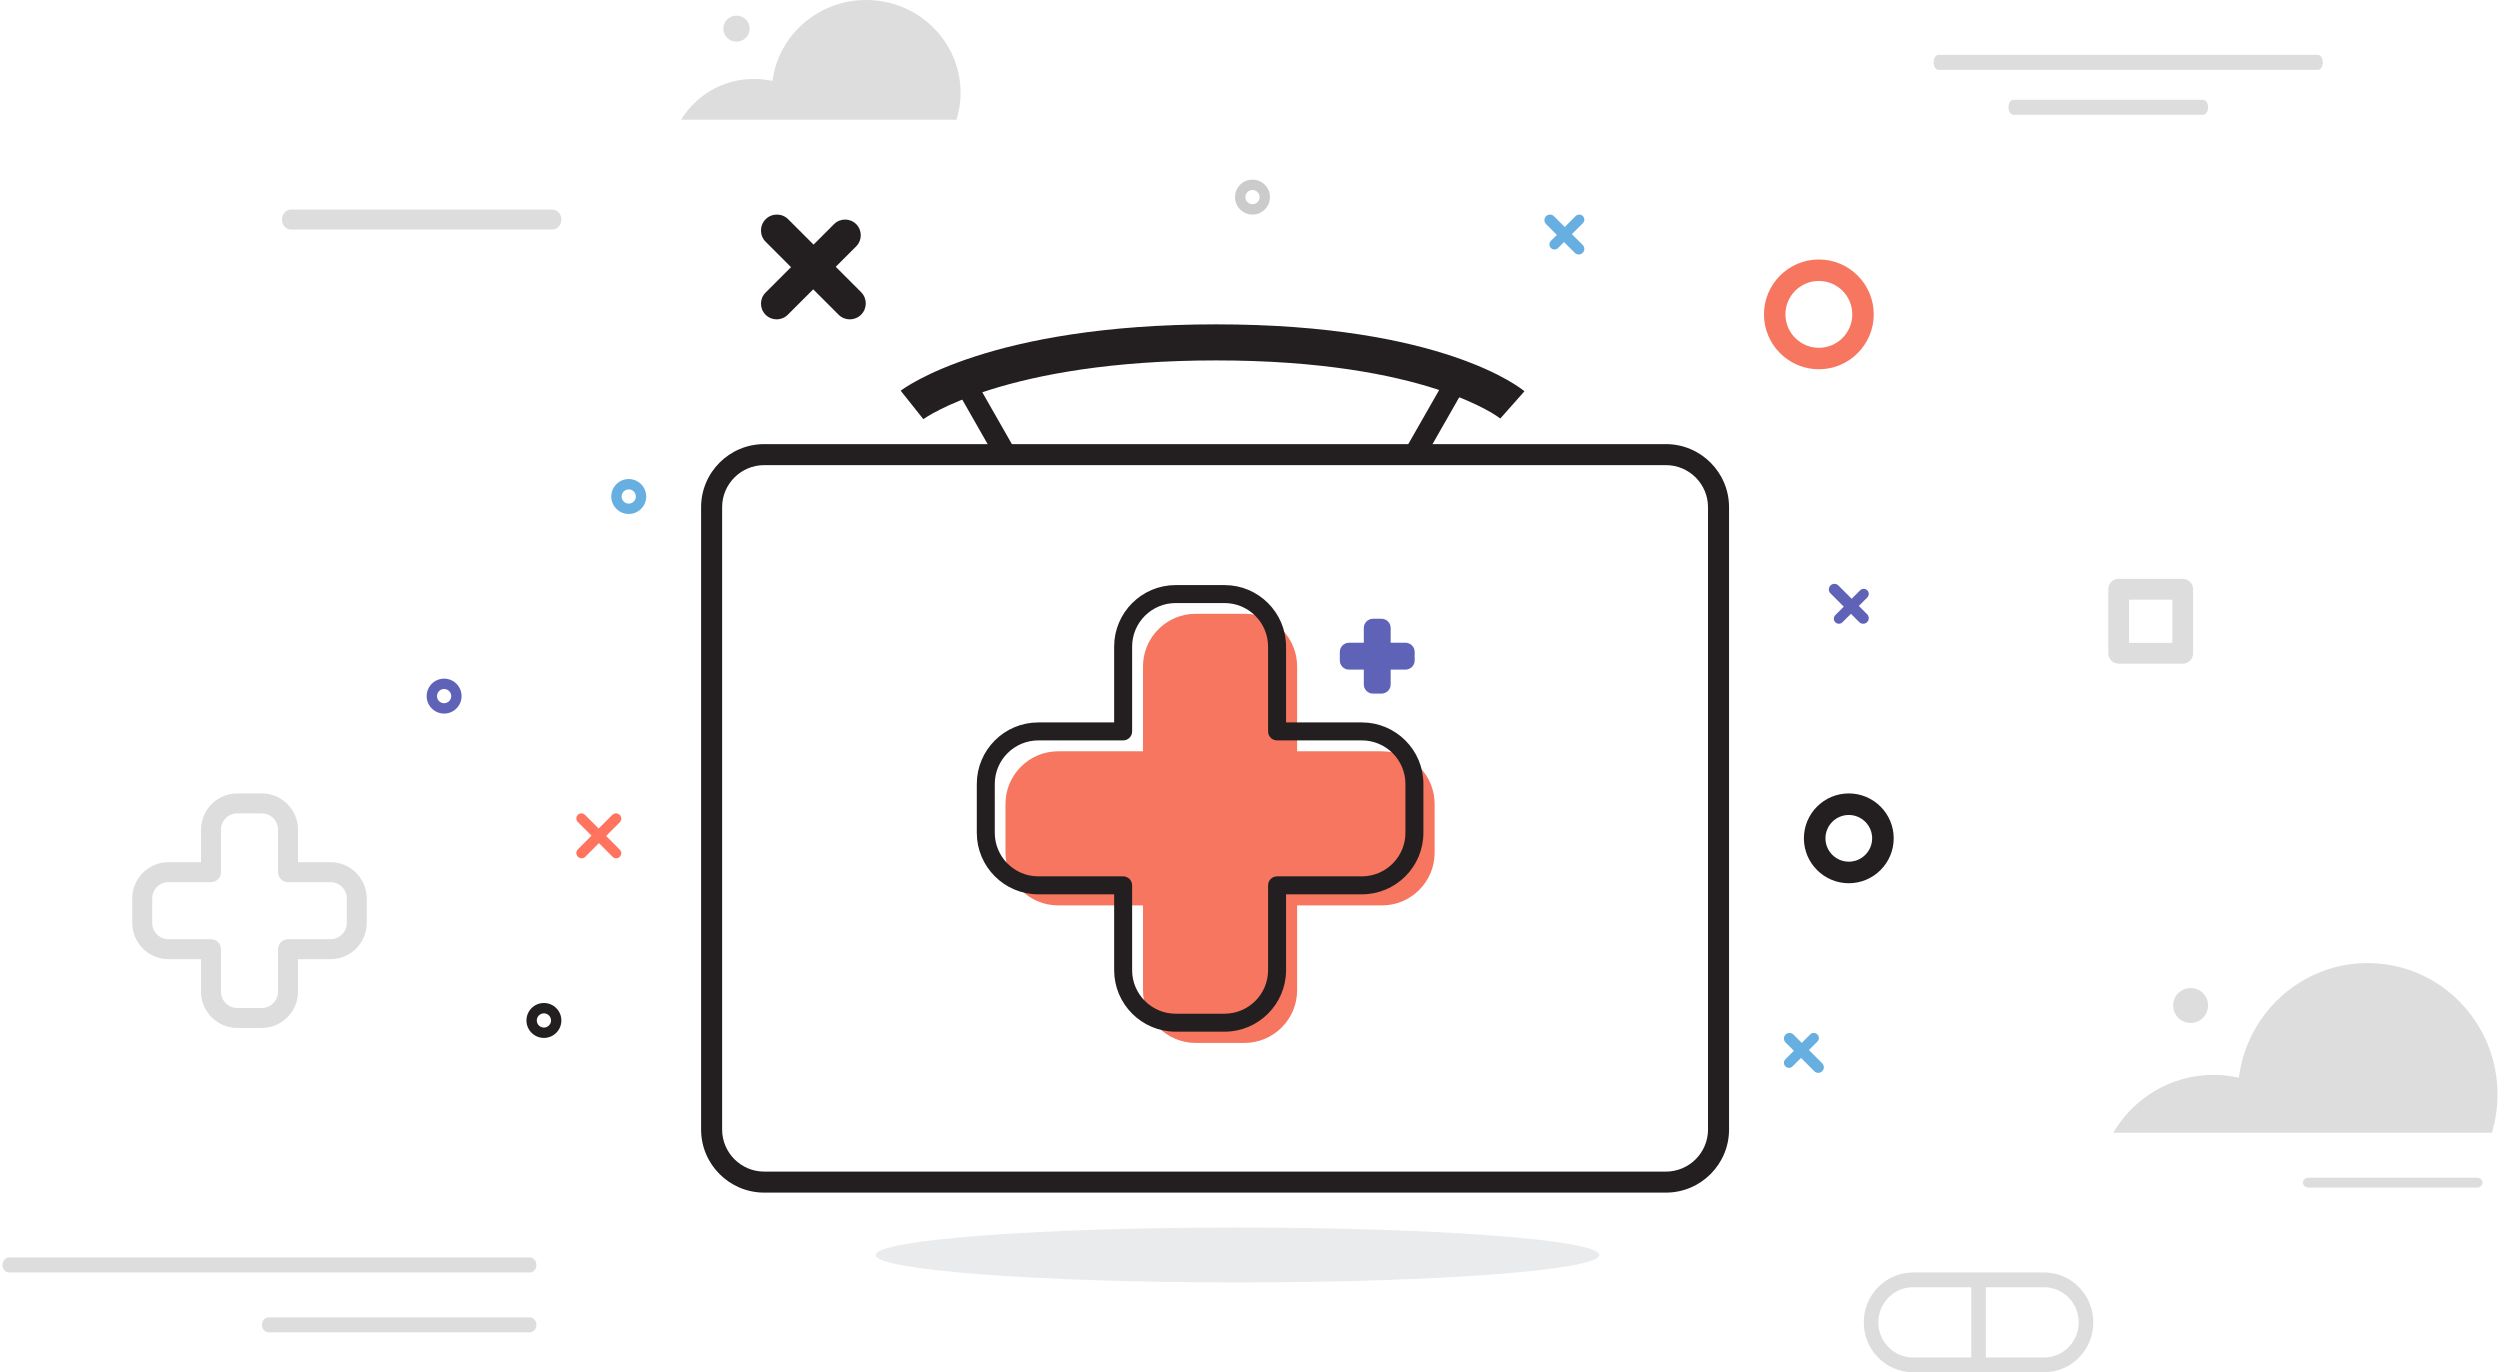 <?xml version="1.0" encoding="UTF-8"?>
<svg width="501px" height="275px" viewBox="0 0 501 275" version="1.1" xmlns="http://www.w3.org/2000/svg" xmlns:xlink="http://www.w3.org/1999/xlink">
    <!-- Generator: Sketch 52.6 (67491) - http://www.bohemiancoding.com/sketch -->
    <title>Page 1</title>
    <desc>Created with Sketch.</desc>
    <g id="Homepage" stroke="none" stroke-width="1" fill="none" fill-rule="evenodd">
        <g id="Home_v7" transform="translate(-188, -2522)">
            <g id="Page-1" transform="translate(188, 2522)">
                <path d="M499.376,227 C500.105,224.574 500.5,222 500.5,219.333 C500.5,204.79 488.849,193 474.475,193 C461.227,193 450.3,203.018 448.667,215.974 C447.029,215.604 445.328,215.404 443.578,215.404 C435.03,215.404 427.56,220.06 423.5,227 L499.376,227 Z" id="Fill-1" fill="#DDDDDD"></path>
                <path d="M442.5,201.5 C442.5,203.433 440.934,205 439.001,205 C437.068,205 435.5,203.433 435.5,201.5 C435.5,199.567 437.068,198 439.001,198 C440.934,198 442.5,199.567 442.5,201.5" id="Fill-3" fill="#DDDDDD"></path>
                <path d="M496.339,238 L462.66,238 C462.019,238 461.5,237.552 461.5,237 C461.5,236.448 462.019,236 462.66,236 L496.339,236 C496.98,236 497.5,236.448 497.5,237 C497.5,237.552 496.98,238 496.339,238" id="Fill-5" fill="#DDDDDD"></path>
                <g id="Group-2" transform="translate(136.5, 0)" fill="#DDDDDD">
                    <path d="M55.183,24 C55.713,22.287 56,20.471 56,18.588 C56,8.322 47.526,0 37.073,0 C27.438,0 19.491,7.072 18.304,16.217 C17.112,15.956 15.875,15.814 14.602,15.814 C8.386,15.814 2.953,19.101 0,24 L55.183,24 Z" id="Fill-7"></path>
                    <path d="M13.736,5.739 C13.736,7.18 12.554,8.348 11.095,8.348 C9.636,8.348 8.453,7.18 8.453,5.739 C8.453,4.299 9.636,3.13 11.095,3.13 C12.554,3.13 13.736,4.299 13.736,5.739" id="Fill-10"></path>
                </g>
                <path d="M110.694,46 L58.305,46 C57.308,46 56.5,45.104 56.5,44 C56.5,42.896 57.308,42 58.305,42 L110.694,42 C111.692,42 112.5,42.896 112.5,44 C112.5,45.104 111.692,46 110.694,46" id="Fill-12" fill="#DDDDDD"></path>
                <path d="M106.185,255 L1.815,255 C1.088,255 0.5,254.329 0.5,253.5 C0.5,252.672 1.088,252 1.815,252 L106.185,252 C106.911,252 107.5,252.672 107.5,253.5 C107.5,254.329 106.911,255 106.185,255" id="Fill-14" fill="#DDDDDD"></path>
                <path d="M106.172,267 L53.828,267 C53.094,267 52.5,266.329 52.5,265.5 C52.5,264.673 53.094,264 53.828,264 L106.172,264 C106.905,264 107.5,264.673 107.5,265.5 C107.5,266.329 106.905,267 106.172,267" id="Fill-16" fill="#DDDDDD"></path>
                <path d="M464.541,14 L388.459,14 C387.929,14 387.5,13.328 387.5,12.5 C387.5,11.672 387.929,11 388.459,11 L464.541,11 C465.071,11 465.5,11.672 465.5,12.5 C465.5,13.328 465.071,14 464.541,14" id="Fill-18" fill="#DDDDDD"></path>
                <path d="M441.534,23 L403.466,23 C402.932,23 402.5,22.328 402.5,21.5 C402.5,20.672 402.932,20 403.466,20 L441.534,20 C442.068,20 442.5,20.672 442.5,21.5 C442.5,22.328 442.068,23 441.534,23" id="Fill-21" fill="#DDDDDD"></path>
                <path d="M426.666,128.834 L435.334,128.834 L435.334,120.167 L426.666,120.167 L426.666,128.834 Z M437.417,133 L424.583,133 C423.433,133 422.5,132.067 422.5,130.917 L422.5,118.083 C422.5,116.933 423.433,116 424.583,116 L437.417,116 C438.567,116 439.5,116.933 439.5,118.083 L439.5,130.917 C439.5,132.067 438.567,133 437.417,133 Z" id="Fill-23" fill="#DDDDDD"></path>
                <path d="M409.643,272.037 L397.96,272.037 L397.96,257.963 L409.643,257.963 C413.468,257.963 416.58,261.119 416.58,264.999 C416.58,268.881 413.468,272.037 409.643,272.037 M376.42,264.999 C376.42,261.119 379.532,257.963 383.357,257.963 L395.04,257.963 L395.04,272.037 L383.357,272.037 C379.532,272.037 376.42,268.881 376.42,264.999 M409.643,255 L383.357,255 C377.921,255 373.5,259.485 373.5,264.999 C373.5,270.513 377.921,275 383.357,275 L409.643,275 C415.079,275 419.5,270.513 419.5,264.999 C419.5,259.485 415.079,255 409.643,255" id="Fill-25" fill="#DDDDDD"></path>
                <path d="M66.233,174.78 L57.72,174.78 L57.72,166.267 C57.72,163.37 55.35,161 52.453,161 L47.547,161 C44.65,161 42.28,163.37 42.28,166.267 L42.28,174.78 L33.767,174.78 C30.87,174.78 28.5,177.15 28.5,180.047 L28.5,184.953 C28.5,187.85 30.87,190.22 33.767,190.22 L42.28,190.22 L42.28,198.733 C42.28,201.63 44.65,204 47.547,204 L52.453,204 C55.35,204 57.72,201.63 57.72,198.733 L57.72,190.22 L66.233,190.22 C69.13,190.22 71.5,187.85 71.5,184.953 L71.5,180.047 C71.5,177.15 69.13,174.78 66.233,174.78 Z" id="Stroke-26" stroke="#DDDDDD" stroke-width="4" stroke-linecap="round" stroke-linejoin="round"></path>
                <path d="M276.966,150.558 L259.942,150.558 L259.942,133.534 C259.942,127.74 255.202,123 249.408,123 L239.592,123 C233.798,123 229.058,127.74 229.058,133.534 L229.058,150.558 L212.034,150.558 C206.24,150.558 201.5,155.298 201.5,161.092 L201.5,170.907 C201.5,176.7 206.24,181.441 212.034,181.441 L229.058,181.441 L229.058,198.466 C229.058,204.26 233.798,209 239.592,209 L249.408,209 C255.202,209 259.942,204.26 259.942,198.466 L259.942,181.441 L276.966,181.441 C282.76,181.441 287.5,176.7 287.5,170.907 L287.5,161.092 C287.5,155.298 282.76,150.558 276.966,150.558" id="Fill-27" fill="#F77660"></path>
                <path d="M281.662,128.806 L278.693,128.806 L278.693,125.838 C278.693,124.827 277.866,124 276.856,124 L275.144,124 C274.133,124 273.306,124.827 273.306,125.838 L273.306,128.806 L270.337,128.806 C269.326,128.806 268.5,129.633 268.5,130.644 L268.5,132.357 C268.5,133.366 269.326,134.194 270.337,134.194 L273.306,134.194 L273.306,137.162 C273.306,138.174 274.133,139 275.144,139 L276.856,139 C277.866,139 278.693,138.174 278.693,137.162 L278.693,134.194 L281.662,134.194 C282.673,134.194 283.5,133.366 283.5,132.357 L283.5,130.644 C283.5,129.633 282.673,128.806 281.662,128.806" id="Fill-28" fill="#5F63B8"></path>
                <path d="M153.146,93.213 C148.498,93.213 144.715,96.993 144.715,101.639 L144.715,226.361 C144.715,231.007 148.498,234.787 153.146,234.787 L333.854,234.787 C338.502,234.787 342.285,231.007 342.285,226.361 L342.285,101.639 C342.285,96.993 338.502,93.213 333.854,93.213 L153.146,93.213 Z M333.854,239 L153.146,239 C146.173,239 140.5,233.331 140.5,226.361 L140.5,101.639 C140.5,94.669 146.173,89 153.146,89 L333.854,89 C340.827,89 346.5,94.669 346.5,101.639 L346.5,226.361 C346.5,233.331 340.827,239 333.854,239 Z" id="Fill-29" fill="#231F20"></path>
                <path d="M155.644,64 C154.839,64 154.035,63.693 153.42,63.079 C152.193,61.85 152.193,59.86 153.421,58.632 L167.132,44.921 C168.36,43.692 170.351,43.694 171.579,44.921 C172.807,46.15 172.807,48.14 171.579,49.368 L157.867,63.079 C157.254,63.693 156.449,64 155.644,64" id="Fill-30" fill="#231F20"></path>
                <path d="M170.306,64 C169.488,64 168.67,63.688 168.048,63.064 L153.436,48.452 C152.188,47.207 152.188,45.184 153.435,43.936 C154.683,42.688 156.706,42.688 157.952,43.936 L172.564,58.548 C173.812,59.794 173.812,61.816 172.565,63.064 C171.941,63.688 171.124,64 170.306,64" id="Fill-31" fill="#231F20"></path>
                <path d="M116.554,172 C116.284,172 116.014,171.897 115.809,171.691 C115.397,171.279 115.397,170.613 115.809,170.201 L122.701,163.309 C123.113,162.897 123.779,162.897 124.191,163.309 C124.603,163.721 124.603,164.387 124.191,164.799 L117.299,171.691 C117.093,171.897 116.824,172 116.554,172" id="Fill-32" fill="#FF735F"></path>
                <path d="M123.484,172 C123.224,172 122.964,171.9 122.766,171.702 L115.798,164.734 C115.401,164.337 115.401,163.694 115.798,163.298 C116.194,162.901 116.837,162.901 117.234,163.298 L124.202,170.266 C124.599,170.664 124.599,171.305 124.202,171.702 C124.004,171.9 123.744,172 123.484,172" id="Fill-33" fill="#FF735F"></path>
                <path d="M368.514,125 C368.254,125 367.995,124.901 367.797,124.703 C367.401,124.307 367.401,123.666 367.797,123.27 L372.77,118.297 C373.166,117.901 373.807,117.901 374.204,118.297 C374.599,118.693 374.599,119.334 374.204,119.731 L369.231,124.703 C369.033,124.901 368.773,125 368.514,125" id="Fill-34" fill="#5F63B8"></path>
                <path d="M373.38,125 C373.094,125 372.807,124.89 372.589,124.672 L366.828,118.911 C366.391,118.474 366.391,117.765 366.828,117.327 C367.266,116.891 367.973,116.891 368.411,117.327 L374.172,123.089 C374.609,123.527 374.609,124.234 374.172,124.672 C373.954,124.89 373.667,125 373.38,125" id="Fill-35" fill="#5F63B8"></path>
                <path d="M358.514,214 C358.254,214 357.995,213.901 357.797,213.703 C357.401,213.307 357.401,212.666 357.797,212.27 L362.769,207.297 C363.166,206.901 363.807,206.901 364.203,207.297 C364.599,207.693 364.599,208.334 364.203,208.73 L359.231,213.703 C359.033,213.901 358.773,214 358.514,214" id="Fill-36" fill="#67AFE0"></path>
                <path d="M364.38,215 C364.094,215 363.807,214.89 363.589,214.672 L357.827,208.911 C357.391,208.474 357.391,207.765 357.827,207.327 C358.265,206.891 358.974,206.891 359.411,207.327 L365.172,213.089 C365.609,213.527 365.609,214.234 365.172,214.672 C364.953,214.89 364.667,215 364.38,215" id="Fill-37" fill="#67AFE0"></path>
                <path d="M311.514,50 C311.254,50 310.995,49.901 310.797,49.703 C310.401,49.307 310.401,48.666 310.797,48.27 L315.77,43.297 C316.166,42.901 316.807,42.901 317.204,43.297 C317.599,43.693 317.599,44.334 317.204,44.731 L312.231,49.703 C312.033,49.901 311.773,50 311.514,50" id="Fill-38" fill="#67AFE0"></path>
                <path d="M316.38,51 C316.094,51 315.807,50.89 315.589,50.672 L309.827,44.911 C309.391,44.473 309.391,43.765 309.827,43.328 C310.265,42.891 310.974,42.891 311.411,43.328 L317.172,49.089 C317.609,49.527 317.609,50.234 317.172,50.672 C316.953,50.89 316.667,51 316.38,51" id="Fill-39" fill="#67AFE0"></path>
                <path d="M126,98.074 C125.214,98.074 124.574,98.714 124.574,99.5 C124.574,100.286 125.214,100.926 126,100.926 C126.786,100.926 127.426,100.286 127.426,99.5 C127.426,98.714 126.786,98.074 126,98.074 M126,103 C124.07,103 122.5,101.43 122.5,99.5 C122.5,97.57 124.07,96 126,96 C127.93,96 129.5,97.57 129.5,99.5 C129.5,101.43 127.93,103 126,103" id="Fill-40" fill="#67AFE0"></path>
                <path d="M89,138.074 C88.214,138.074 87.574,138.714 87.574,139.5 C87.574,140.286 88.214,140.926 89,140.926 C89.786,140.926 90.426,140.286 90.426,139.5 C90.426,138.714 89.786,138.074 89,138.074 M89,143 C87.07,143 85.5,141.43 85.5,139.5 C85.5,137.57 87.07,136 89,136 C90.93,136 92.5,137.57 92.5,139.5 C92.5,141.43 90.93,143 89,143" id="Fill-41" fill="#5F63B8"></path>
                <path d="M251,38.074 C250.214,38.074 249.574,38.714 249.574,39.5 C249.574,40.286 250.214,40.926 251,40.926 C251.786,40.926 252.426,40.286 252.426,39.5 C252.426,38.714 251.786,38.074 251,38.074 M251,43 C249.07,43 247.5,41.43 247.5,39.5 C247.5,37.57 249.07,36 251,36 C252.93,36 254.5,37.57 254.5,39.5 C254.5,41.43 252.93,43 251,43" id="Fill-42" fill="#CBCBCB"></path>
                <path d="M109,203.074 C108.214,203.074 107.574,203.714 107.574,204.5 C107.574,205.286 108.214,205.926 109,205.926 C109.786,205.926 110.426,205.286 110.426,204.5 C110.426,203.714 109.786,203.074 109,203.074 M109,208 C107.07,208 105.5,206.43 105.5,204.5 C105.5,202.57 107.07,201 109,201 C110.93,201 112.5,202.57 112.5,204.5 C112.5,206.43 110.93,208 109,208" id="Fill-43" fill="#231F20"></path>
                <path d="M364.5,56.301 C360.806,56.301 357.801,59.306 357.801,62.999 C357.801,66.693 360.806,69.699 364.5,69.699 C368.194,69.699 371.199,66.693 371.199,62.999 C371.199,59.306 368.194,56.301 364.5,56.301 M364.5,74 C358.434,74 353.5,69.065 353.5,62.999 C353.5,56.935 358.434,52 364.5,52 C370.566,52 375.5,56.935 375.5,62.999 C375.5,69.065 370.566,74 364.5,74" id="Fill-44" fill="#F77660"></path>
                <path d="M370.5,163.321 C367.919,163.321 365.821,165.42 365.821,168.001 C365.821,170.58 367.919,172.679 370.5,172.679 C373.079,172.679 375.179,170.58 375.179,168.001 C375.179,165.42 373.079,163.321 370.5,163.321 M370.5,177 C365.538,177 361.5,172.963 361.5,168.001 C361.5,163.037 365.538,159 370.5,159 C375.462,159 379.5,163.037 379.5,168.001 C379.5,172.963 375.462,177 370.5,177" id="Fill-45" fill="#231F20"></path>
                <path d="M320.5,251.501 C320.5,254.538 288.041,257 248,257 C207.959,257 175.5,254.538 175.5,251.501 C175.5,248.462 207.959,246 248,246 C288.041,246 320.5,248.462 320.5,251.501" id="Fill-46" fill-opacity="0.1" fill="#21374D"></path>
                <path d="M208.074,147.629 C202.853,147.629 198.604,151.876 198.604,157.098 L198.604,166.901 C198.604,172.123 202.853,176.37 208.074,176.37 L225.077,176.37 C225.658,176.37 226.129,176.841 226.129,177.422 L226.129,194.427 C226.129,199.647 230.378,203.896 235.599,203.896 L245.402,203.896 C250.623,203.896 254.872,199.647 254.872,194.427 L254.872,177.422 C254.872,176.841 255.342,176.37 255.924,176.37 L272.926,176.37 C278.148,176.37 282.396,172.123 282.396,166.901 L282.396,157.098 C282.396,151.876 278.148,147.629 272.926,147.629 L255.924,147.629 C255.342,147.629 254.872,147.159 254.872,146.577 L254.872,129.573 C254.872,124.352 250.623,120.104 245.402,120.104 L235.599,120.104 C230.378,120.104 226.129,124.352 226.129,129.573 L226.129,146.577 C226.129,147.159 225.658,147.629 225.077,147.629 L208.074,147.629 Z M245.402,206 L235.599,206 C229.217,206 224.025,200.808 224.025,194.427 L224.025,178.474 L208.074,178.474 C201.692,178.474 196.5,173.283 196.5,166.901 L196.5,157.098 C196.5,150.717 201.692,145.525 208.074,145.525 L224.025,145.525 L224.025,129.573 C224.025,123.191 229.217,118 235.599,118 L245.402,118 C251.784,118 256.976,123.191 256.976,129.573 L256.976,145.525 L272.926,145.525 C279.309,145.525 284.5,150.717 284.5,157.098 L284.5,166.901 C284.5,173.283 279.309,178.474 272.926,178.474 L256.976,178.474 L256.976,194.427 C256.976,200.808 251.784,206 245.402,206 Z" id="Fill-47" stroke="#231F20" stroke-width="1.5" fill="#231F20"></path>
                <path d="M201.408,93 C200.69,93 199.99,92.62 199.6,91.936 L191.789,78.246 C191.203,77.219 191.537,75.899 192.533,75.296 C193.531,74.696 194.814,75.036 195.4,76.063 L203.212,89.753 C203.797,90.779 203.463,92.1 202.466,92.704 C202.133,92.904 201.768,93 201.408,93" id="Fill-48" fill="#231F20"></path>
                <path d="M283.592,93 C283.232,93 282.867,92.904 282.534,92.704 C281.537,92.1 281.203,90.779 281.788,89.754 L289.601,76.064 C290.186,75.036 291.469,74.696 292.466,75.297 C293.463,75.9 293.797,77.22 293.211,78.247 L285.4,91.937 C285.009,92.62 284.31,93 283.592,93" id="Fill-49" fill="#231F20"></path>
                <path d="M180.5,78.299 C181.207,77.755 198.355,65 243.708,65 C289.162,65 304.854,77.865 305.5,78.412 L300.662,83.872 C300.543,83.776 285.935,72.227 243.708,72.227 C201.3,72.227 185.196,83.882 185.039,84 L180.5,78.299 Z" id="Fill-50" fill="#231F20"></path>
            </g>
        </g>
    </g>
</svg>